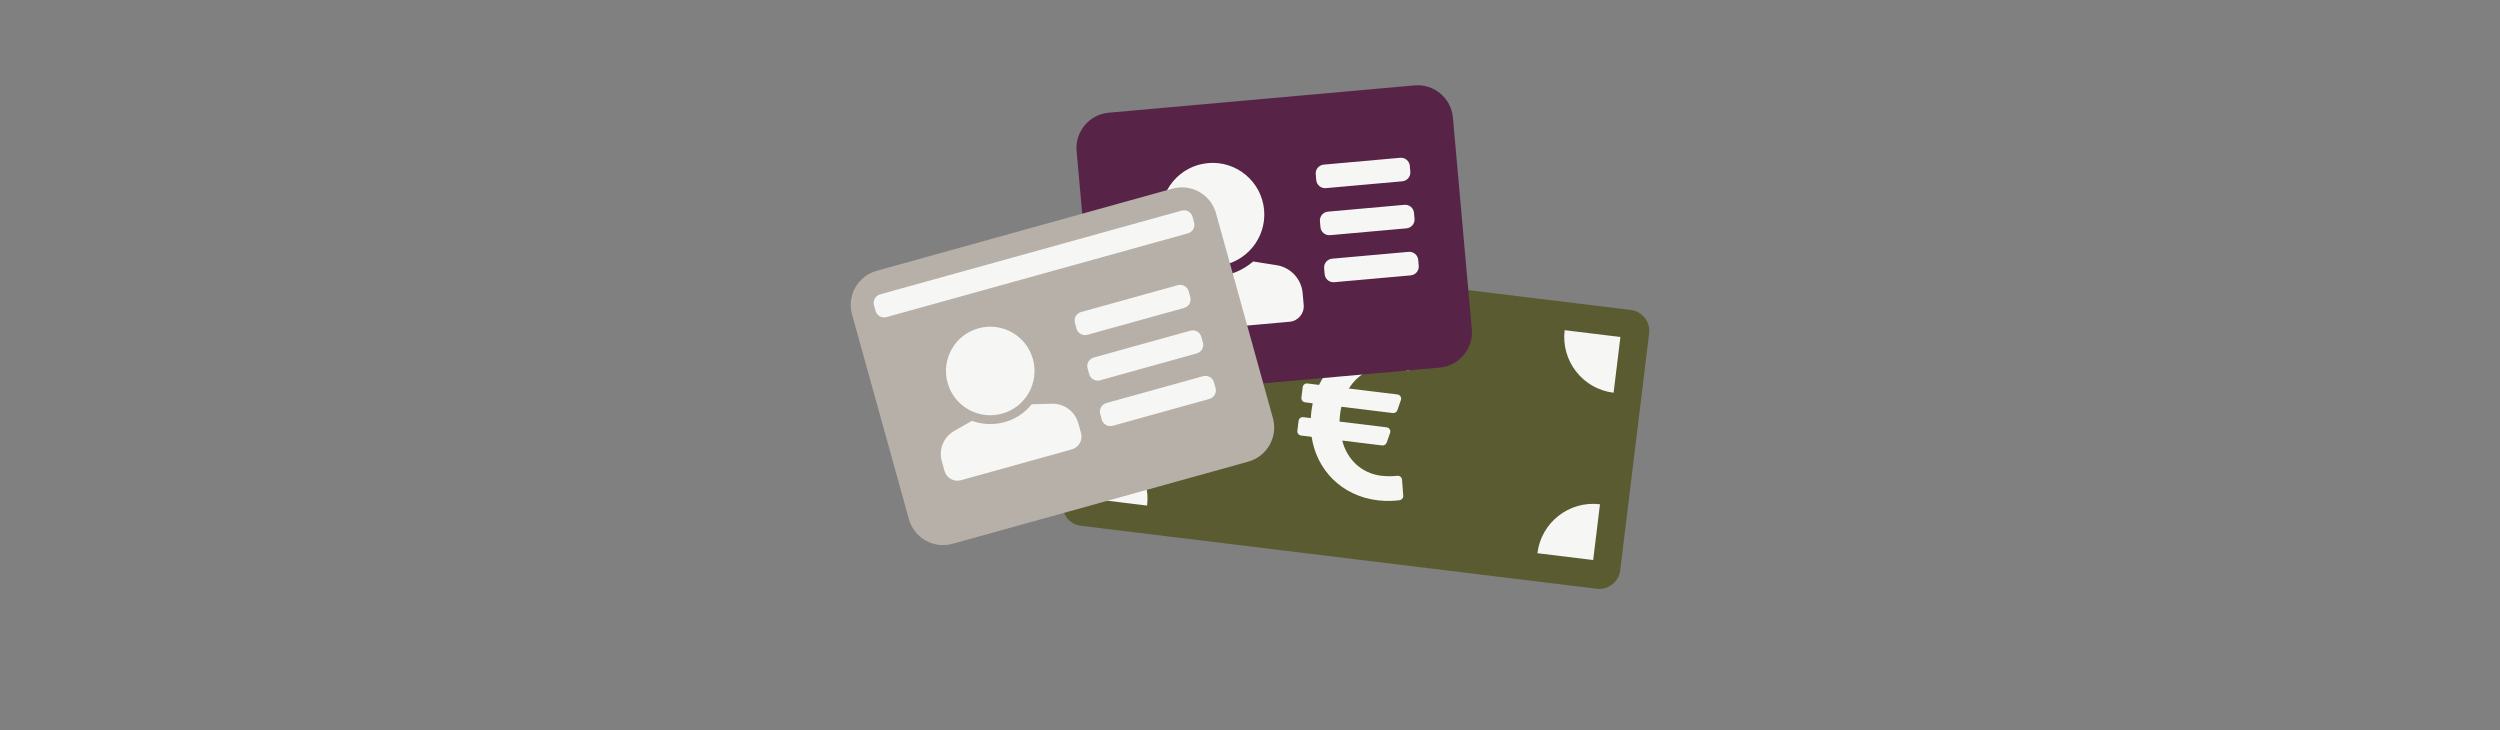 <?xml version="1.0" encoding="utf-8"?>
<!-- Generator: Adobe Illustrator 15.1.0, SVG Export Plug-In  -->
<!DOCTYPE svg PUBLIC "-//W3C//DTD SVG 1.1//EN" "http://www.w3.org/Graphics/SVG/1.1/DTD/svg11.dtd">
<svg version="1.1"
	 xmlns="http://www.w3.org/2000/svg" xmlns:xlink="http://www.w3.org/1999/xlink" xmlns:a="http://ns.adobe.com/AdobeSVGViewerExtensions/3.0/"
	 x="0px" y="0px" width="445px" height="130px" viewBox="-151.428 -15.175 445 130"
	 overflow="visible" enable-background="new -151.428 -15.175 445 130" xml:space="preserve">
<rect x="-151.428" y="-15.175" width="445" height="130" fill="#808080" stroke="none"/>
<defs>
</defs>
<rect x="42.631" y="35.799" transform="matrix(0.993 0.121 -0.121 0.993 7.774 -10.449)" fill="#F6F7F4" width="94.36" height="45.801"/>
<path fill="#5A5B30" d="M138.848,39.998L47.043,28.792c-2.056-0.251-3.925,1.212-4.176,3.268L37.719,74.24
	c-0.251,2.056,1.211,3.925,3.268,4.176l91.805,11.206c2.055,0.251,3.924-1.211,4.176-3.268l5.148-42.181
	C142.367,42.119,140.904,40.249,138.848,39.998z M42.833,73.605l1.211-9.925c5.481,0.669,9.383,5.654,8.713,11.137L42.833,73.605z
	 M46.467,43.831l1.211-9.925l9.925,1.211C56.934,40.599,51.948,44.5,46.467,43.831z M97.692,73.862
	c-0.808,0.107-2.232,0.221-3.875,0.021c-6.52-0.796-10.9-5.471-11.775-11.304L80.16,62.35c-0.413-0.05-0.708-0.427-0.657-0.841
	l0.216-1.771c0.051-0.414,0.427-0.709,0.841-0.658l1.336,0.163c0.037-0.817,0.167-1.795,0.333-2.638l-1.347-0.164
	c-0.414-0.051-0.709-0.427-0.658-0.841l0.227-1.858c0.051-0.414,0.428-0.709,0.842-0.658l2.066,0.252
	c2.446-5.01,7.804-8.175,13.875-7.435c1.315,0.161,2.512,0.491,3.25,0.727c0.419,0.133,0.635,0.596,0.469,1.002l-1.087,2.68
	c-0.15,0.371-0.562,0.559-0.94,0.432c-0.565-0.188-1.428-0.437-2.332-0.547c-3.432-0.419-6.287,1.137-7.92,3.789l8.637,1.055
	c0.48,0.059,0.781,0.545,0.622,1l-0.634,1.809c-0.117,0.334-0.451,0.543-0.805,0.5l-9.156-1.118c-0.203,0.86-0.296,1.733-0.33,2.638
	l8.385,1.023c0.48,0.059,0.781,0.547,0.619,1.003l-0.613,1.724c-0.119,0.332-0.453,0.539-0.804,0.496l-7.101-0.867
	c0.834,3.312,3.39,5.83,6.936,6.264c1.123,0.137,2.191,0.078,2.879,0.008c0.422-0.044,0.797,0.27,0.829,0.695l0.211,2.846
	C98.377,73.457,98.089,73.81,97.692,73.862z M132.156,84.509l-9.924-1.212c0.669-5.481,5.654-9.382,11.136-8.714L132.156,84.509z
	 M135.791,54.733c-5.48-0.668-9.382-5.655-8.713-11.136l9.925,1.211L135.791,54.733z"/>
<rect x="45.638" y="4.886" transform="matrix(-0.997 0.083 -0.083 -0.997 152.465 47.924)" fill="#F6F7F4" width="59.2" height="44.477"/>
<path fill="#572447" d="M100.348,0.025l-54.421,4.86c-3.468,0.31-6.028,3.372-5.719,6.84l3.365,37.676
	c0.31,3.468,3.373,6.028,6.84,5.719l54.421-4.86c3.469-0.31,6.029-3.373,5.719-6.84l-3.365-37.676
	C106.879,2.276,103.817-0.285,100.348,0.025z M63.606,13.856c5.058-0.452,9.524,3.281,9.976,8.339
	c0.451,5.058-3.283,9.524-8.34,9.976c-5.058,0.451-9.523-3.282-9.975-8.339S58.549,14.308,63.606,13.856z M80.63,39.104
	c0.136,1.517-0.984,2.857-2.501,2.993l-23.81,2.127c-1.517,0.135-2.857-0.985-2.993-2.502l-0.189-2.121
	c-0.225-2.521,1.294-4.872,3.686-5.703l3.991-1.384c3.545,2.098,8.804,2.322,12.817-1.145l4.173,0.655
	c2.5,0.394,4.412,2.438,4.638,4.959L80.63,39.104z M101.106,32.132c0.078,0.867-0.562,1.633-1.43,1.71l-13.605,1.215
	c-0.867,0.077-1.633-0.562-1.711-1.43l-0.092-1.047c-0.078-0.867,0.562-1.632,1.43-1.71l13.604-1.215
	c0.868-0.077,1.633,0.562,1.71,1.43L101.106,32.132z M100.358,23.76c0.078,0.867-0.562,1.632-1.43,1.71l-13.605,1.215
	c-0.866,0.077-1.633-0.563-1.71-1.43l-0.093-1.046c-0.078-0.867,0.562-1.633,1.43-1.71l13.605-1.215
	c0.867-0.078,1.633,0.563,1.71,1.43L100.358,23.76z M99.61,15.388c0.078,0.867-0.562,1.632-1.43,1.709l-13.604,1.215
	c-0.867,0.078-1.633-0.562-1.71-1.429l-0.094-1.047c-0.078-0.867,0.562-1.632,1.43-1.71l13.605-1.215
	c0.867-0.078,1.633,0.563,1.71,1.43L99.61,15.388z"/>
<rect x="8.059" y="27.394" transform="matrix(0.963 -0.27 0.27 0.963 -12.087 12.012)" fill="#F6F7F4" width="59.263" height="45.241"/>
<path fill="#B6B0A8" d="M57.263,18.404L4.619,33.029c-3.355,0.932-5.319,4.407-4.387,7.761l10.125,36.447
	c0.932,3.354,4.407,5.318,7.761,4.387l52.645-14.625c3.355-0.932,5.318-4.406,4.386-7.762L65.025,22.792
	C64.093,19.437,60.618,17.473,57.263,18.404z M40.995,61.91c0.349,1.257-0.388,2.562-1.645,2.911l-19.742,5.483
	c-1.258,0.35-2.562-0.388-2.911-1.646l-0.488-1.758c-0.581-2.09,0.335-4.309,2.223-5.378l3.148-1.786
	c3.314,1.219,7.783,0.594,10.628-2.953l3.62-0.094c2.168-0.057,4.098,1.371,4.678,3.461L40.995,61.91z M17.246,52.968
	c-1.165-4.194,1.291-8.538,5.484-9.703s8.538,1.29,9.702,5.484c1.165,4.193-1.29,8.537-5.484,9.702
	C22.754,59.616,18.411,57.161,17.246,52.968z M64.941,53.895c0.233,0.839-0.258,1.708-1.097,1.94l-17.211,4.781
	c-0.839,0.232-1.708-0.258-1.94-1.097l-0.281-1.013c-0.233-0.838,0.258-1.707,1.097-1.94l17.211-4.78
	c0.839-0.233,1.708,0.258,1.94,1.096L64.941,53.895z M62.691,45.795c0.233,0.838-0.258,1.708-1.097,1.94l-17.21,4.781
	c-0.839,0.233-1.708-0.258-1.94-1.096l-0.281-1.013c-0.233-0.839,0.258-1.708,1.097-1.94l17.21-4.781
	c0.839-0.233,1.708,0.258,1.94,1.097L62.691,45.795z M60.441,37.696c0.233,0.839-0.258,1.708-1.097,1.94l-17.211,4.781
	c-0.839,0.233-1.708-0.258-1.94-1.097l-0.281-1.013c-0.233-0.838,0.258-1.708,1.097-1.94l17.211-4.781
	c0.839-0.233,1.707,0.258,1.94,1.097L60.441,37.696z M61.116,24.423c0.233,0.839-0.258,1.708-1.097,1.94L6.362,41.269
	c-0.839,0.233-1.708-0.258-1.94-1.097L4.141,39.16c-0.233-0.839,0.258-1.708,1.097-1.94l53.657-14.906
	c0.839-0.233,1.708,0.258,1.94,1.097L61.116,24.423z"/>
</svg>
